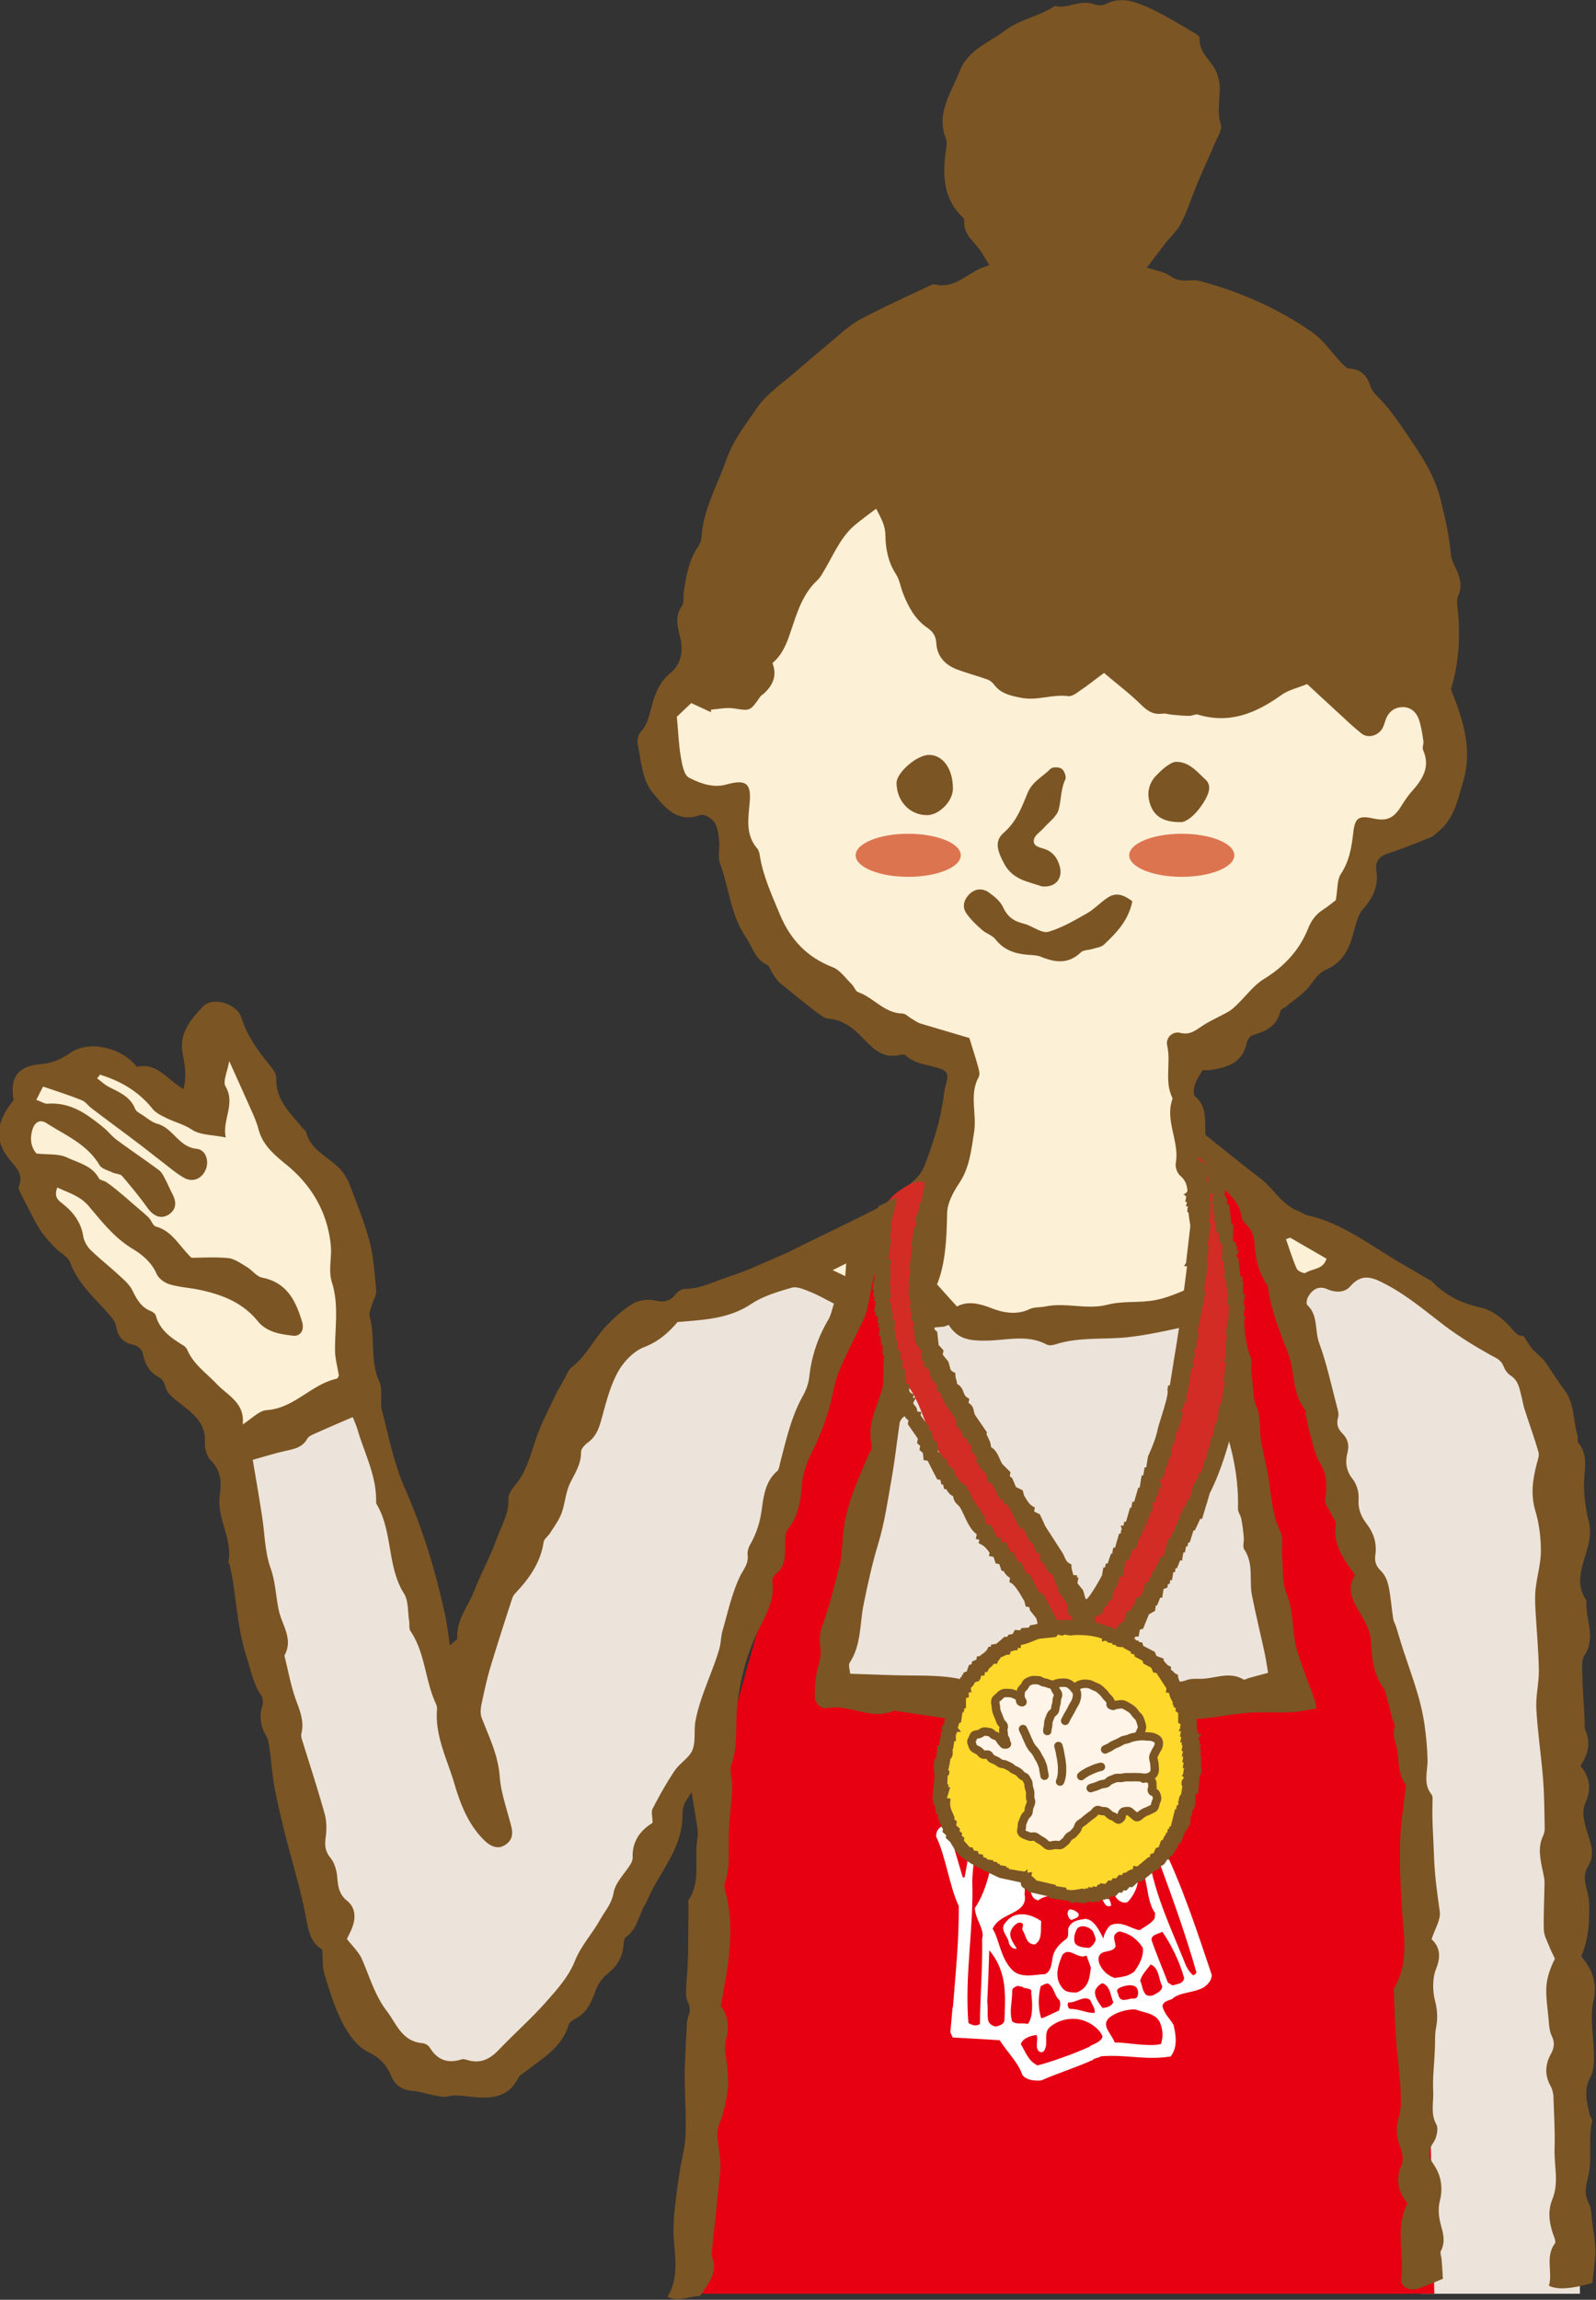 <svg id="b" data-name="レイヤー 2" xmlns="http://www.w3.org/2000/svg" width="87.46" height="126" viewBox="0 0 87.46 126"><rect x="0" y="0" width="87.46" height="126" fill="#333333" stroke="none"/><defs><clipPath id="d"><path d="M53.2 63.61c.81-.17 1.63-.34 2.46-.38 1.23-.06 2.45.18 3.66.44.55.12 1.1.25 1.64.39.72.18 1.23.45 1.81.88.59.43 1.35.6 2.07.48.06 0 .11-.02.16-.06a.29.29 0 00.09-.15c.1-.33-.05-.67-.15-.99-.55-1.79 1.58-.26 1.99.4.46.74.54 1.66 1.03 2.36s1.13 1.39 1.55 2.19c.61 1.16.71 2.52.71 3.83-.01 2.96-.55 5.9-1.33 8.76-.34 1.22-.72 2.43-1.31 3.54-1.85 3.53-5.79 5.85-9.77 5.77-.57-.01-1.17-.07-1.67-.34-.49-.26-.87-.68-1.22-1.1-1.52-1.8-2.85-3.74-4.18-5.68-1.14-1.67-2.29-3.34-3.2-5.15-.46-.9-.85-1.85-.99-2.85-.12-.83-.05-1.66 0-2.5.09-1.24.19-2.48.28-3.71.04-.56.08-1.11.17-1.66.03-.2.02-.42.07-.61.07-.26.22-.52.36-.75.08-.13.16-.26.27-.36.17-.16.39-.25.61-.35.68-.3 1.31-.68 1.89-1.15.42-.34.8-.65 1.32-.82.55-.18 1.12-.3 1.69-.42z" clip-rule="evenodd" fill="none"/></clipPath><style>.e{fill:#fff}.h{fill:#fcf0d6}.i{fill:#fff4e7}.m{fill:#7c5524}.n{stroke:#7c5524;fill:none;stroke-linecap:round;stroke-linejoin:round;stroke-width:.46px}.s{fill:#ece4db}</style></defs><g id="c" data-name="レイヤー 1"><path class="s" d="M70.54 70.3l3.91-1.77 3.61 1.69 6.59 4.52 1.46 6.52.47 44.41H77.9l.31-21.33-.38-8.58-3.91-14.11-3.38-11.35z"/><path fill="#e60012" d="M48.31 67.16l-3.84 11.58-4.75 17.02-1.61 29.91H78.6l-.7-29.3-8.05-31.05-3.52-2.15-14.65 1.84-3.37 2.15z"/><path class="m" d="M24.69 90.12c.21-.2.37-.28.37-.36-.07-1.01.6-1.75.93-2.61.38-.98.9-1.9 1.25-2.9.25-.71.67-1.33.62-2.14-.01-.22.17-.5.33-.69.61-.71.85-1.57 1.13-2.44.26-.82.67-1.6 1.04-2.38.18-.38.39-.74.6-1.11.11-.2.19-.44.36-.57.81-.62 1.23-1.57 1.91-2.28.44-.46.93-.91 1.48-1.23.33-.19.83-.24 1.21-.15.49.11.8.03 1.1-.35.11-.14.32-.29.48-.29.9 0 1.67-.43 2.49-.69.95-.3 1.85-.74 2.77-1.13.47-.2.92-.44 1.37-.66 1.27-.62 2.55-1.23 3.81-1.87.45-.23.86-.54 1.25-.86.56-.46 1.22-.85 1.49-1.58.45-1.2.86-2.41 1.02-3.7.03-.22.06-.44.12-.66.18-.6.14-.79-.41-.96-.61-.19-1.28-.21-1.78-.69-.06-.05-.19-.06-.28-.03-.89.22-1.4-.22-1.99-.84-.5-.53-1.12-1.08-1.97-1.14-.2-.02-.41-.18-.59-.31-.69-.53-1.37-1.08-2.04-1.63-.17-.14-.29-.34-.42-.53-.11-.16-.16-.41-.31-.48-.65-.3-.78-.96-1.14-1.48-.86-1.25-.93-2.72-1.43-4.06-.14-.37-.01-.84-.05-1.25-.04-.34-.07-.73-.25-1.01-.15-.22-.57-.48-.76-.41-1.29.47-1.96-.41-2.61-1.19-.63-.76-.65-1.79-.85-2.72-.04-.2.04-.49.17-.64.42-.45.49-1.03.65-1.58.18-.62.42-1.19.96-1.63.63-.51.74-1.26.54-2.02-.14-.58-.28-1.12.11-1.67.13-.19.06-.5.1-.76.13-.85.26-1.71.76-2.45.1-.16.2-.35.21-.53.09-1.54.86-2.85 1.36-4.26.38-1.09 1.07-1.96 1.69-2.86.55-.8 1.43-1.37 2.18-2.03.63-.55 1.27-1.09 1.91-1.62.49-.41.97-.87 1.52-1.17 1.25-.67 2.55-1.25 3.83-1.86.09-.04.2-.1.28-.08 1.22.31 1.9-.8 3.01-1.04-.19-.32-.33-.56-.49-.8-.36-.52-.96-.91-.89-1.66 0-.05-.04-.13-.08-.17-1.1-1.05-1.11-2.36-.92-3.72.03-.19.07-.41 0-.58-.56-1.4.28-2.5.74-3.69.45-1.19 1.6-1.57 2.5-2.25.83-.63 1.88-.77 2.72-1.34.72.17 1.41-.38 2.14-.1.19.07.48.09.65 0 .79-.43 1.55-.16 2.24.14.93.4 1.79.96 2.67 1.46.11.06.25.19.24.28-.05.81.68 1.22.93 1.87.09.24.16.5.17.75.02.7-.16 1.38.06 2.09.09.27-.17.67-.31.99-.31.74-.65 1.46-.96 2.2-.31.74-.54 1.5-.9 2.21-.21.42-.59.75-.88 1.12-.31.4-.62.82-1 1.32.47.16.94.22 1.27.46.39.28.77.27 1.19.23.19-.01.39.03.57.08 2.15.59 4.18 1.49 6.01 2.76.62.43 1.07 1.11 1.6 1.67.13.13.29.32.44.33.65.04.98.38 1.17.97.08.26.31.49.51.69.65.67 1.16 1.46 1.67 2.21.66.97 1.33 2.01 1.64 3.22.26 1.03.5 2.05.59 3.12.02.24.15.49.26.72.22.48.39.96.15 1.49-.06.14-.09.32-.07.47.2 1.61.12 3.2-.34 4.68.67 1.7 1.21 3.3.65 5.13-.29.97-.48 1.94-1.29 2.63-.15.13-.29.28-.46.35-.77.31-1.54.63-2.33.88-.49.16-.73.45-.66.92.13.84-.14 1.48-.7 2.1-.3.33-.42.85-.54 1.31-.24.88-.58 1.65-1.49 2.03-.4.17-.61.49-.87.84-.34.48-.89.81-1.35 1.2-.1.08-.28.14-.3.23-.18.82-.78 1.12-1.51 1.33-.15.04-.31.26-.34.43-.23 1.11-1.09 1.35-2.02 1.49-.12.02-.25 0-.4 0-.15.28-.33.52-.42.79-.06.2-.11.55 0 .64.72.59.51 1.41.59 2.16 0 .06.04.12-.01-.04 1.09.87 2.03 1.64 2.99 2.37.74.56 1.18 1.45 2.09 1.8.18.07.34.2.53.24 1.78.4 3.21 1.48 4.73 2.4.58.35 1.17.68 1.75 1.03.11.07.24.11.33.2.75.78 1.65 1.2 2.71 1.43.52.12 1.04.5 1.43.9.32.32.53.72.86.63.22.33.34.55.49.73.21.24.48.42.67.67.39.52.71 1.08 1.1 1.59.56.74.45 1.66.71 2.48.04.12-.03.3.03.38.62.74.3 1.59.32 2.41.02.64.1 1.28.26 1.9.13.5.07.92-.05 1.41-.24.96-.77 1.95-.07 2.94-.09.99.55 2-.11 3-.17.26-.13.68-.12 1.03.02.87.09 1.74.13 2.61 0 .16-.02.34.04.48.31.69.14 1.32-.27 1.94.52.65.62 1.26.25 2.07-.21.47-.01 1.2.18 1.76.2.59.33 1.12-.01 1.66-.43.67.03 1.32.05 1.98.02 1.01 0 1.98-.43 2.96.58.7.9 1.41.67 2.45-.21.97.03 2.03.03 3.05 0 .38-.02.81-.2 1.13-.39.7-.18 1.36-.04 2.04.02.12.16.25.14.36-.24.99.02 2.02-.21 3-.12.52-.26.97.02 1.49.16.3.14.69.19 1.04.06.41.12.81.16 1.22.02.22.03.45.01.67-.04.47-.1.94-.16 1.45q-1.73.5-2.38.15c.22-.74-.22-1.58.33-2.32.07-.1-.05-.36-.11-.53-.21-.63-.29-1.25-.03-1.89.37-.9.09-1.84.12-2.76.03-.93-.03-1.87-.06-2.8 0-.22-.06-.46-.16-.64-.33-.6-.3-1.18.02-1.76.18-.33.23-.62.04-1-.15-.3-.14-.68-.18-1.03-.05-.54-.14-1.09-.11-1.63.03-.53.21-1.04.47-1.56-.11-.23-.23-.45-.32-.69-.12-.3-.29-.61-.29-.91-.02-.86.03-1.73.04-2.59 0-.19-.05-.38-.09-.57-.14-.67-.3-1.33.02-1.99.05-.11.08-.25.08-.38-.02-.9-.02-1.8-.09-2.7-.1-1.29-.3-2.57-.37-3.86-.04-.7.15-1.41.14-2.12-.02-1.12-.13-2.24-.19-3.36-.02-.38-.03-.78.02-1.16.08-.67.28-1.33.28-2 0-.73-.09-1.49-.3-2.19-.27-.89-.15-1.72.07-2.58.06-.21.15-.46.1-.65-.23-.8-.52-1.58-.77-2.37-.08-.24-.11-.5-.18-.75-.1-.4-.17-.81-.57-1.07-.18-.11-.32-.32-.4-.52-.13-.34-.39-.44-.69-.6-.86-.48-1.71-1-2.5-1.59-1.04-.79-2.04-1.65-3.21-2.27-.67-.35-1.31-.71-1.99.08-.29.35-.8.37-1.27.16s-.82.02-1.05.43c-.07.12-.11.38-.04.44.61.57.4 1.4.65 2.08.42 1.14.67 2.34.98 3.51.05.18.11.4.06.56-.11.36-.02.63.23.88.3.3.39.64.28 1.06-.13.52-.08.99.29 1.45.22.28.35.73.32 1.09-.04.54.14.96.43 1.34.4.52.58 1.08.49 1.72-.05.34.02.6.29.86.22.21.37.54.43.84.13.59.16 1.2.26 1.81.02.15.12.29.16.44.14.45.27.91.42 1.36.26.79.55 1.58.78 2.38.15.52.27 1.05.35 1.58.09.63.15 1.28.17 1.92.02.65-.27 1.33.22 1.94.08.1.05.31.05.48-.03.93.05 1.87.08 2.8.03 1.07.17 2.09.32 3.14.06.44-.27.94-.45 1.51.41.37.55.88.25 1.61-.21.51-.2 1.21-.06 1.76.14.53.15 1 .05 1.51-.07.37-.04.77-.06 1.16-.03.77-.13 1.54-.09 2.3.03.59-.16 1.2.17 1.8.13.24.02.72-.15.98-.3.44-.32.75 0 1.21.41.59.53 1.28.34 2.02-.1.39-.06.84.04 1.23.14.51.29.98.02 1.5-.06.11.03.3.04.46.03.35.05.7.07 1.06-.46.19-.87.37-1.29.52-.53.19-1.05-.05-.99-.55.16-1.36-.35-2.78.34-4.11-.53-.63-.66-1.3-.33-2.08.11-.26.07-.65-.04-.92-.22-.56-.3-1.07-.11-1.69.16-.5.12-1.08.09-1.63-.04-.87-.17-1.73-.23-2.6-.06-.83-.09-1.66-.12-2.49 0-.13-.04-.29.01-.38.84-1.42.51-2.94.42-4.44-.1-1.7-.19-3.4.03-5.09l.18-1.42c0-.06.04-.15.01-.19-.49-.62-.34-1.39-.51-2.09-.08-.35-.24-.64-.11-1.02.05-.15-.08-.35-.13-.53-.09-.36-.18-.73-.28-1.09-.05-.18-.07-.4-.18-.54-.6-.8-.65-1.73-.71-2.67-.02-.27-.12-.55-.23-.8-.13-.29-.31-.57-.47-.85-.35-.61-.61-1.24-.16-1.89-.63-.86-1.22-1.67-1.06-2.77.03-.18-.16-.39-.25-.59-.12-.26-.37-.53-.33-.77.1-.71.12-1.36-.29-2.02-.25-.39-.34-.88-.47-1.34-.12-.42-.22-.85-.31-1.28-.02-.09.03-.22-.02-.28-.75-.9-.55-2.09-.94-3.1-.46-1.19-.95-2.38-1.11-3.66 0-.03-.02-.06-.04-.09-.47-.68-.64-1.45-.69-2.25-.02-.41-.14-.75-.44-1.04-.13-.13-.27-.32-.29-.49-.1-.92-.97-1.3-1.39-2.15-.34.75.06 1.32.05 1.91 0 .09.06.18.1.27.39.95.84 1.89.72 2.96.94 1.46.42 3.23 1.04 4.76.11.27-.03.64.04.95.13.59.03 1.18.29 1.78.24.56.14 1.26.24 1.89.1.63.29 1.25.39 1.88.16 1.04.21 2.09.67 3.07.18.39.05.92.09 1.39.06.67 0 1.39.24 1.98.42 1.01.28 2.09.58 3.1.28.95.66 1.87.99 2.8.03.09.03.18.06.4-.47.07-.93.18-1.4.2-.76.04-1.53-.03-2.29.03-.82.06-1.64.22-2.46.31-.28.03-.61.04-.84-.08-.54-.29-1.09-.27-1.59-.03-.88.41-1.76.29-2.66.2-.31-.03-.64-.02-.95.02-.55.07-1.04.03-1.59-.13-.67-.19-1.45 0-2.19.03-.41.01-.83.01-1.24.03-.51.02-1.02.06-1.53.07-.32 0-.65.01-.97-.03-1.08-.15-2.16-.32-3.25-.48-.06 0-.14-.05-.19-.02-1.22.55-2.39-.37-3.61-.15-.38.07-.72-.25-.72-.64 0-.57.04-1.16.2-1.7.09-.32.15-.58.11-.92-.05-.37-.06-.8.07-1.14.4-1.09.67-2.21.96-3.33.16-.61.15-1.18.21-1.77.14-1.55.78-2.94 1.38-4.34.08-.18.24-.38.2-.53-.28-1.1.23-2.03.54-3.02.12-.38.08-.81.09-1.22.01-1.06.36-2.07.34-3.14 0-.41.36-.83.64-1.42-.12-.66.31-1.4.64-2.16.35-.83.37-.82.29-1.52-.69.58-1.35 1.14-2.19 1.84-.16.87-.37 2-.6 3.12-.05.25-.15.49-.26.72-.44.93-.94 1.84-1.32 2.8-.26.65-.33 1.38-.54 2.05-.2.64-.42 1.28-.72 1.89-.35.72-.69 1.4-.75 2.25-.06.8-.18 1.66-.75 2.36-.15.19-.16.52-.17.79 0 .62.07 1.24-.51 1.69-.11.09-.22.29-.19.41.17 1.04-.4 1.91-.8 2.74-.62 1.3-.96 2.63-1.12 4.04-.12 1.08.07 2.19-.32 3.26-.13.36.07.83.05 1.24-.05.99-.2 1.98-.2 2.96 0 .78.07 1.54-.22 2.29-.06.16.04.38.08.57.49 2.04.11 4.03-.29 6.15.38.5.5 1.13.28 1.89-.13.46.05 1.01.08 1.52.02.41.08.83.02 1.23-.09.6-.21 1.22-.44 1.77-.25.59-.06 1.13-.01 1.69.02.28.07.57.05.85-.15 1.57-.33 3.14-.49 4.71.41.89-.15 1.53-.64 2.25-.52-.07-1.09.37-1.77.03.76-1.26.29-2.55.33-3.82.01-.35.03-.69.07-1.04.08-.67.16-1.34.27-2.01.1-.67.3-1.32.32-1.99.04-1.06-.04-2.12-.05-3.18 0-.41.03-.82.04-1.23.02-.42.03-.84.06-1.25.02-.29 0-.59.1-.85.12-.3.11-.53-.04-.82-.09-.19-.09-.44-.08-.66.02-.57.09-1.15.1-1.72.02-.96.02-1.92.03-2.88 0-.1-.04-.22 0-.29.71-1.04.29-2.24.49-3.36.03-.19.02-.39 0-.58-.09-.6-.2-1.2-.32-1.97-.17.28-.32.46-.4.66-.07.18-.1.38-.1.57.02 1.5-.83 2.65-1.52 3.86-.21.36-.35.76-.56 1.12-.33.58-.41 1.31-1.02 1.73-.12.08-.12.35-.14.53-.07.61-.35 1.07-.85 1.46-.31.24-.56.62-.69.99-.23.63-.48 1.19-1.12 1.51-.14.07-.3.19-.34.32-.37 1.26-1.46 1.84-2.39 2.58-.13.1-.3.18-.36.31-.6 1.22-1.7 1.15-2.76 1.03-.39-.04-.73-.1-1.13 0-.29.07-.63-.05-.94-.11-.31-.06-.62-.17-.94-.19-.58-.04-.99-.3-1.21-.83-.25-.62-.63-1-1.28-1.32-.58-.28-1.05-.95-1.37-1.56-.44-.85-.72-1.78-1-2.7-.12-.39-.08-.82-.12-1.34-.64-.36-.76-1.03-.9-1.8-.28-1.51-.75-2.99-1.13-4.49-.21-.85-.42-1.7-.58-2.56-.13-.69-.17-1.4-.27-2.1-.04-.26-.06-.54-.19-.75-.32-.54-.39-1.08-.21-1.67.05-.17.03-.42-.07-.56-.44-.63-.55-1.35-.78-2.05-.44-1.33-.55-2.7-.74-4.06-.05-.34-.13-.68-.2-1.02-.01-.06-.08-.13-.07-.18.25-1.28-.68-2.4-.47-3.7.1-.63.06-1.31-.49-1.85-.22-.22-.35-.66-.33-.99.07-1.12-.74-1.65-1.45-2.21-.31-.25-.61-.45-.72-.86-.05-.18-.15-.4-.29-.47-.55-.27-.82-.71-.93-1.28-.06-.32-.27-.47-.6-.55-.48-.11-.78-.42-.86-.94-.03-.2-.15-.41-.29-.57-.8-.96-1.8-1.75-2.25-2.99-.12-.32-.56-.52-.82-.8-.31-.33-.63-.66-.86-1.04-.35-.57-.64-1.19-.95-1.79-.09-.17-.23-.4-.18-.53.26-.64-.1-.99-.47-1.43-.89-1.04-.8-2.1.19-3.3-.23-1.21.23-1.86 1.43-1.96.62-.05 1.12-.24 1.65-.61 1.05-.74 2.84-.31 3.67.75 1.12-.27 1.67.72 2.55 1.22.19-.67.09-1.3-.03-1.89-.25-1.16.44-1.93 1.11-2.64.53-.56 1.86-.15 2.1.61.32 1.02.91 1.84 1.57 2.63.16.19.35.45.34.67-.05 1.25.82 1.98 1.5 2.82.04.05.12.08.13.14.24.97 1.13 1.33 1.77 1.94.27.26.49.6.62.95.4 1.05.83 2.1 1.11 3.18.22.86.26 1.77.35 2.66.02.2-.14.42-.2.64-.07.25-.22.52-.16.74.32 1.18 0 2.44.54 3.61.2.43 0 1.04.13 1.53.37 1.44.66 2.92 1.25 4.27 1 2.26 1.7 4.58 2.22 6.98.1.47.15.95.25 1.61z"/><path class="h" d="M65.57 70.43c-.73.27-1.45.64-2.21.79-.87.18-1.81.04-2.66.26-1.15.3-2.29-.14-3.42.1-.28.06-.6.02-.85.14-.74.36-1.51.19-2.16-.07-.69-.27-1.29-.36-1.83-.07-.37-.41-.69-.76-1.09-1.21.45-1.11.53-2.47.55-3.87 0-.56.33-1.18.66-1.67.58-.87.66-1.81.82-2.8.16-1.01-.28-2.05.25-3.02.08-.14.02-.38-.03-.56-.13-.49-.3-.98-.48-1.58-.83-.25-1.75-.51-2.67-.79-.18-.05-.33-.18-.5-.27-.17-.1-.33-.28-.5-.28-.99-.02-1.57-.87-2.42-1.17-.15-.05-.22-.3-.35-.43-.34-.33-.64-.78-1.05-.94-1.41-.54-2.32-1.52-2.89-2.88-.44-1.07-.93-2.11-1.11-3.27-.02-.12-.06-.27-.14-.36-.64-.74-.49-1.62-.41-2.48.1-1.07-.18-1.32-1.27-1.02-.74.21-1.44-.06-2.05-.37-.29-.15-.39-.77-.46-1.19-.11-.65-.13-1.32-.21-2.15.17-.16.47-.45.79-.75.39.18.73.34 1.08.5v-.14c.41-.03.84-.13 1.24-.07.91.14.9.17 1.46-.64.05-.08.15-.12.22-.19.49-.46.71-.99.45-1.65.55-.48.78-1.06 1-1.73.33-.97.63-2.03 1.44-2.79.21-.19.34-.47.49-.72.48-.83.86-1.73 1.62-2.35.34-.28.7-.55 1.13-.87.24.47.5.86.51 1.47.01.72.15 1.47.58 2.12.2.31.25.71.39 1.06.29.73.66 1.42 1.32 1.87.33.23.47.45.5.85.04.72.48 1.19 1.14 1.44.54.2 1.1.35 1.64.54.14.05.28.15.37.27.38.51.88.62 1.49.74.89.18 1.72-.21 2.59-.09.21.03.47-.18.67-.32.42-.28.81-.6 1.29-.95.72.61 1.41 1.13 2.02 1.73.35.35.68.57 1.18.5.18-.03.37.05.55.06.31.03.62.06.93.06.15 0 .33-.11.46-.07 1.75.53 3.2-.08 4.59-1.08.38-.27.88-.38 1.4-.59.52.48 1.1 1.02 1.68 1.55.42.39.84.79 1.29 1.15.35.29.92.14 1.16-.28.09-.17.13-.37.2-.54.17-.39.47-.61.9-.62.45 0 .74.27.88.64.14.39.2.81.26 1.22.03.16-.08.35-.02.48.43.97-.05 1.65-.65 2.32-.23.26-.42.57-.61.87-.39.58-.76.73-1.48.57-.78-.17-.99-.03-1.08.76-.09.8-.21 1.57-.68 2.28-.22.33-.17.85-.28 1.44-.14.1-.41.34-.7.52-.4.26-.64.59-.82 1.04-.48 1.19-1.31 2.08-2.42 2.76-.56.34-.97.92-1.45 1.38-.15.15-.31.3-.5.41-.47.27-.98.48-1.43.78-.38.25-.67.51-1.2.38-.42-.11-.82.27-.72.69.22.94-.16 1.93.27 2.84.01.03.03.07.02.09-.43 1.19.4 2.33.18 3.52-.04.21.08.55.25.69.37.32.4.68.4 1.12.01.93.14 1.84.44 2.73.07.21.14.43.14.64 0 .53-.05 1.07-.08 1.5z"/><path class="s" d="M37.15 72.43c1.42-.12 2.79-.17 4.02-.99.65-.43 1.45-.67 2.22-.89.29-.08.68.1.99.22.43.17.84.41 1.32.65-.09.26-.15.62-.33.92-.56.96-.9 1.98-1.02 3.08-.04.37-.18.76-.37 1.09-.62 1.12-.89 2.35-1.21 3.56-.05.19-.07.43-.19.54-.67.58-.74 1.44-.85 2.18-.1.69-.3 1.27-.63 1.85-.09.16-.15.38-.13.56.06.49-.24.79-.43 1.19-.44.93-.66 1.97-.95 2.97-.09.33-.08.68-.18 1.01-.39 1.31-1.03 2.54-1.29 3.88-.11.53.02 1.13-.17 1.62-.17.43-.69.72-.97 1.13-.45.67-.84 1.37-1.21 2.08-.1.18-.01.46-.01.79-.65.4-1.13 1-1.09 1.91 0 .12-.06.26-.12.36-.32.52-.82.99-.92 1.54-.11.63-.48 1.02-.76 1.52-.43.77-1.04 1.41-1.38 2.27-.33.83-.99 1.56-1.6 2.25-.81.91-1.73 1.72-2.57 2.6-.46.48-.97.75-1.65.56-.12-.03-.27-.09-.38-.05-.75.24-1.32.04-1.74-.65a.581.581 0 00-.41-.24c-1.12-.1-1.41-1.06-1.96-1.78-.65-.86-.93-1.88-1.35-2.83-.18-.4-.53-.72-.82-1.1.1-.21.23-.44.31-.68.19-.53.14-1.06-.31-1.42-.43-.35-.49-.78-.53-1.29-.03-.36-.15-.78-.37-1.05-.28-.35-.32-.65-.27-1.06.06-.43.07-.9-.04-1.32-.37-1.33-.8-2.65-1.21-3.97-.05-.15-.11-.33-.07-.48.18-.75-.16-1.38-.38-2.05-.23-.7-.36-1.43-.54-2.14 0-.03-.02-.07 0-.09.47-.87-.12-1.61-.31-2.4-.18-.78-.18-1.57-.46-2.36-.32-.89-.32-1.9-.47-2.85-.15-.98-.32-1.97-.51-3.09.54-.15 1.15-.34 1.76-.48.48-.11.96-.18 1.23-.68.07-.12.24-.2.38-.26.67-.3 1.34-.59 2.11-.92.07.18.18.42.26.68.38 1.3 1.04 2.52 1.02 3.92 0 .06 0 .14.04.19.88 1.5.55 3.38 1.49 4.88.25.4.2.99.28 1.49.03.19-.02.43.08.57.81 1.21.79 2.7 1.39 3.98.04.09.06.19.06.28-.13 1.48.57 2.78.96 4.13.32 1.08.75 2.2 1.61 3.05.36.36.75.51 1.11.3.4-.22.5-.57.4-.99-.23-.94-.58-1.87-.65-2.82-.09-1.17-.59-2.15-.99-3.2-.08-.22-.05-.51 0-.75.14-.66.28-1.32.47-1.96.39-1.29.8-2.57 1.22-3.85.05-.14.18-.27.28-.38.71-.77 1.27-1.61 1.43-2.67.03-.19.26-.33.37-.52.22-.35.47-.68.61-1.06.2-.54.22-1.14.47-1.65.27-.55.61-1.05.6-1.71 0-.17.21-.4.38-.52.45-.33.61-.79.75-1.31.24-.87.46-1.77.89-2.55.31-.56.86-1.14 1.43-1.36.78-.3 1.32-.77 1.85-1.39z"/><path class="m" d="M78.03 36.74c-.58.12-1.24.24-1.9.39-.24.06-.5.14-.7.29-.63.47-1.28.39-1.76-.26-.97-1.31-2.19-1.61-3.64-.83-.87.47-1.84.47-2.77.65-.41.08-.81.08-1.18.34-.2.14-.46.19-.7.26-.47.15-.81.07-1.15-.39-.41-.55-1.01-.97-1.52-1.46-.14-.13-.28-.28-.37-.45-.39-.71-.83-1.39-1.12-2.14-.54-1.41-.99-2.85-1.49-4.28-.1-.27-.24-.53-.39-.78-.17-.28-.38-.55-.78-.38-.36.15-.59.41-.57.82.02.39.03.78.12 1.15.36 1.41.72 2.82 1.13 4.21.15.52.43 1 .67 1.55-.62.34-1.15.5-1.85.42-1.05-.12-2.12-.03-3.41-.03-.28-.32-.62-.89-1.11-1.27-.89-.68-1.38-1.56-1.8-2.55-.37-.88-.84-1.72-1.26-2.57-.11-.23-.17-.51-.34-.68-.29-.28-.42-.55-.28-.94.04-.12.07-.29.02-.38-.36-.63-.65-1.27-.65-2.03 0-.25-.31-.4-.61-.27-.18.08-.37.15-.51.27-.98.83-1.95 1.66-2.92 2.5-.1.08-.22.18-.25.29-.14.65-.68 1-1.07 1.45-.4.46-.89.86-.9 1.56 0 .15-.2.31-.33.44-.6.59-1.2 1.18-1.13 2.13 0 .06.01.15-.02.19-.6.61-.62 1.38-.52 2.11-.88.4-1.66.37-2.53-.06.63-1.9 1.32-3.84.83-5.99.15-.12.34-.25.49-.41.19-.21.44-.42.51-.68.29-1.05.52-2.12.79-3.18.06-.24.14-.5.28-.7.72-.99 1.41-1.99 2.2-2.92.64-.76 1.4-1.41 2.11-2.11.05-.05.1-.09.15-.12 1.07-.53 2.14-1.04 3.2-1.58.88-.45 1.72-1 2.74-1.07.74-.79 1.75-.7 2.69-.87.86-.16 1.7-.35 2.58-.06.29.1.64 0 .97.02.22.01.49-.01.65.1.69.48 1.38.36 2.11.11.25-.09.55-.03.81-.09.94-.23 1.82.26 2.74.22.12 0 .26.03.37.07 1.21.52 2.42 1.04 3.64 1.57.12.05.3.06.35.15.47.79 1.35.94 2.06 1.35.44.25.88.53 1.1 1.05.09.22.32.39.52.56.62.52 1.25 1.02 1.86 1.55.16.14.33.36.35.56.1.91.76 1.47 1.27 2.13.2.27.32.61.45.92.15.35.29.71.43 1.07.19.48.42.94.54 1.43.17.65.25 1.33.37 1.99.02.09.05.2.03.29-.31 1.1.15 2.09.42 3.1.04.15.1.31.1.47-.02.57-.06 1.13-.1 1.77z"/><path class="s" d="M46.59 91.72c-.02-.25-.11-.49-.03-.62.64-.97.55-2.11.76-3.17.23-1.13.47-2.25.81-3.36.35-1.16.52-2.37.73-3.56.18-1.01.29-2.03.44-3.05.02-.12.11-.23.2-.32.33-.33.37-.73.32-1.17-.07-.6.07-1.12.43-1.64.22-.32.31-.77.37-1.18.13-.89.1-.89 1.04-.96.09 0 .18-.05.33-.1.49.79 1.16.88 2.12.86 1.05-.02 2.2-.35 3.24.21.12.07.33.05.47 0 1.29-.42 2.62-.26 3.93-.39 1.4-.15 2.77-.51 4.26-.8.14.67.3 1.41.46 2.15 0 .03 0 .07.02.09.65.74.72 1.66.85 2.59.05.35.16.66 0 1.01-.06.14-.09.33-.04.47.37 1.27.58 2.56.54 3.89 0 .18.15.36.18.54.07.34.11.68.14 1.03.02.22-.08.51.03.66.53.79.25 1.69.42 2.52.21 1.06.47 2.12.7 3.18.07.34.12.68.18 1.05-.4.11-.73.2-1.07.29-.09.03-.22.11-.27.08-.77-.47-1.56-.05-2.33-.04-.26 0-.54-.02-.77.06-.98.37-1.98.16-2.96.1-1.06-.06-2.08-.24-3.16.12-.6.2-1.4.22-1.96-.02-1.01-.42-1.89-.14-2.83.07-.18.04-.39.06-.55 0-1.06-.47-2.19-.5-3.32-.51-1.22 0-2.44-.06-3.69-.1z"/><path class="h" d="M5.45 58.87c1.15.35 2.14.92 2.9 1.87.19.24.51.39.8.53.45.22.93.33 1.38.63.46.3 1.13.27 1.84.42-.2-.99.55-1.83-.01-2.8-.16-.27.1-.79.2-1.39.46 1.02.85 1.89 1.24 2.76.14.32.28.65.37.99.23.86.84 1.37 1.51 1.92 1.4 1.13 2.28 2.64 2.45 4.46.06.66-.15 1.34.06 2 .39 1.23.16 2.48.17 3.72 0 .44.13.89.21 1.39-.02.02-.06.16-.13.17-1.39.31-2.32 1.62-3.83 1.72-.42.03-.81.47-1.31.78.13-1.19-.84-1.59-1.43-2.22-.57-.6-1.27-1.07-1.61-1.87a.574.574 0 00-.19-.22c-.66-.41-1.31-.83-1.53-1.65-.03-.1-.17-.21-.28-.25-.53-.21-.76-.64-1-1.12-.16-.33-.46-.59-.74-.84-.51-.48-1.07-.91-1.57-1.4-.19-.19-.35-.49-.39-.75-.13-.79-.58-1.35-1.18-1.81-.26-.2-.41-.4-.24-.85.63.3 1.25.46 1.73 1.03.72.85 1.4 1.73 2.41 2.34.5.3 1.03.73 1.3 1.36.11.25.43.49.7.57.52.16 1.08.19 1.62.3 1.24.26 2.39.69 3.23 1.73.48.59 1.22.71 1.93.79.39.05.63-.3.5-.74-.34-1.14-.82-2.17-2.19-2.44-.31-.06-.55-.41-.85-.59-.32-.19-.66-.44-1.01-.48-.7-.07-1.42-.02-2.02-.02-.69-.67-1.06-1.47-1.95-1.71-.17-.05-.25-.36-.41-.51-.3-.28-.62-.54-.93-.81-.19-.16-.37-.33-.56-.48-.26-.22-.53-.44-.81-.63-.12-.09-.35-.1-.41-.21-.37-.7-1.13-.85-1.74-1.14-.46-.22-1.05-.15-1.68-.22-.31-.35-.38-.83-.21-1.35.13-.39.42-.53.75-.32 1.04.67 2.23 1.15 2.91 2.3.12.21.47.29.72.41.17.08.42.07.52.19.49.57.97 1.16 1.41 1.77.34.46.74.6 1.15.34.38-.25.45-.63.21-1.1-.15-.28-.27-.58-.42-.86-.09-.17-.18-.36-.33-.47-.77-.57-1.56-1.1-2.33-1.67-.25-.19-.45-.45-.69-.65-.29-.24-.59-.47-.9-.68-.66-.44-1.36-.7-2.18-.64-.17.01-.36-.12-.62-.21.14-.28.26-.52.37-.73.76.26 1.45.48 2.12.75.2.08.34.28.51.42.92.7 1.85 1.38 2.77 2.08.38.29.75.59 1.13.88.38.29.75.61 1.16.85.48.29.98.1 1.21-.4.22-.48.03-1.12-.49-1.17-.98-.1-1.29-1.14-2.15-1.37-.29-.08-.54-.3-.8-.47-.15-.1-.36-.2-.42-.36-.27-.67-.88-.9-1.45-1.2-.23-.12-.42-.31-.63-.46l.15-.18z"/><path class="m" d="M59.17 14.46c-.61 0-1.23-.03-1.84 0-1 .05-1.64-.43-2.09-1.27-.23-.42-.45-.86-.78-1.21-.35-.38-.52-.79-.61-1.28-.15-.82-.37-1.63-.48-2.45-.06-.4.06-.82.11-1.23.04-.38.2-.79.11-1.13-.14-.52.05-.83.44-1.03.44-.22.72-.5.83-.99.05-.23.24-.5.45-.6 1.13-.52 2.17-1.27 3.44-1.44 1.04-.14 2.08-.45 3.11.03.14.07.31.09.47.09 1.15.01 1.9.76 2.49 1.56.3.4.18 1.1.27 1.66.15.87-.15 1.65-.33 2.48-.2.92-.36 1.82-.84 2.64-.14.24-.32.45-.5.66-.16.2-.41.37-.49.59-.42 1.15-1.5 1.76-2.23 2.64-.27.33-1.01.27-1.54.39 0-.04 0-.08-.01-.13z"/><path class="h" d="M70.7 67.81c.66.38 1.32.76 1.99 1.15-.17.61-.78.53-1.15.78-.08.05-.43-.1-.48-.23-.23-.52-.4-1.08-.59-1.62.08-.03.15-.05.23-.08zm-25.07 1.78l.74-.37c-.02.27-.03.44-.05.7-.24-.12-.41-.2-.69-.33z"/><path class="m" d="M62.05 49.39c-.22 1.06-.88 1.73-1.56 2.37-.15.14-.41.16-.62.23-.21.07-.5.05-.64.19-.67.64-1.38.57-2.16.25-.23-.1-.51-.1-.76-.12-.7-.06-1.31-.26-1.77-.86-.17-.21-.49-.3-.71-.49-.31-.27-.62-.56-.86-.9-.26-.36-.16-.75.14-1.06.32-.32.72-.35 1.07-.11.31.22.64.49.79.82.21.46.52.72.97.85.09.03.19.05.28.08.42.15.89.51 1.24.41.75-.22 1.45-.64 2.14-1.03.41-.24.74-.62 1.15-.87.44-.27.86-.11 1.3.23zm-4.97-.83c-.73-.26-1.57-.35-2.04-1.22-.39-.72-.57-1.26-.02-1.73.7-.61.98-1.41 1.3-2.18.26-.62.83-.88 1.25-1.31.11-.11.47-.1.61 0s.27.44.2.58c-.26.54-.22 1.13-.37 1.67-.11.38-.54.68-.83 1.01-.18.2-.47.38-.52.61-.08.37.29.43.57.52.48.16.73.52.85.98.17.67-.27 1.16-1 1.07zm7.71-3.52c-.98.03-1.51-.28-1.75-.94-.22-.62-.11-1.21.39-1.68.16-.16.32-.32.51-.45.16-.11.34-.23.52-.23.72 0 1.14.55 1.6.97.4.36.12.89-.1 1.25-.32.51-.74.96-1.17 1.08zm-12.57-1.83c0 .68-.75 1.45-1.42 1.45-.94 0-1.66-.76-1.67-1.76 0-.57 1.11-1.54 1.78-1.54.76 0 1.31.76 1.31 1.85z"/><path d="M52.65 46.86c0 .65-1.29 1.18-2.88 1.18s-2.88-.53-2.88-1.18 1.29-1.18 2.88-1.18 2.88.53 2.88 1.18zm14.99 0c0 .65-1.29 1.18-2.88 1.18s-2.88-.53-2.88-1.18 1.29-1.18 2.88-1.18 2.88.53 2.88 1.18z" fill="#dd7450"/><path d="M51.15 65.03c.02.09-.04.25-.05.34-.01.12-.03.24-.04.36l-.09.75c-.06.5-.11.99-.15 1.49-.08 1-.12 2-.07 2.99.09 1.99.55 4 1.6 5.68.66 1.05 1.54 1.95 2.18 3.01.43.72.75 1.51 1.14 2.25.64 1.19 1.48 2.25 2.18 3.39.72 1.17 1.29 2.43 1.86 3.68-.56 0-1.11.01-1.67.02-.1 0-.2 0-.29-.04-.12-.05-.2-.16-.28-.27l-2.73-3.9c-1.49-2.13-2.99-4.28-3.96-6.7-.24-.6-.45-1.22-.78-1.78-.25-.41-.56-.78-.81-1.19-.99-1.63-.83-3.69-.75-5.6.02-.62.04-1.24.03-1.86 0-.4-.1-.8-.04-1.2s.31-.76.6-1.02c.16-.14.34-.25.52-.37.16-.1.32-.2.51-.26.27-.09.57-.08.83.02.09.03.21.09.25.21z" fill-rule="evenodd" fill="#d32c25"/><path d="M63.33 80.43c.09-.27.17-.54.26-.79.19-.53.37-1.06.5-1.61.13-.6.18-1.21.36-1.8.17-.57.45-1.1.65-1.67.35-1.03.47-2.25.4-3.34-.06-.98.16-1.83.3-2.8.1-.71.21-1.51.15-2.22s-.28-1.45-.41-2.17c-.03-.18-.05-.4.09-.53.03-.02.06-.04.09-.04.04 0 .08.03.11.06.42.36.7.86.89 1.38.31.85.38 1.75.48 2.64.09.73.33 1.38.54 2.08.19.64.15 1.41.19 2.08.08 1.56.08 3.13-.21 4.67-.32 1.75-1.23 3.3-1.87 4.95-.62 1.63-1.21 3.28-2.11 4.78-.47.79-1.03 1.51-1.57 2.24-.39.52-.28 1.42-1.22 1.27-.3-.05-.57-.2-.82-.37-.15-.1-.31-.21-.43-.35a.429.429 0 01-.12-.23c-.01-.11.04-.21.1-.3.13-.2.22-.31.29-.53s.12-.42.21-.62c.18-.41.42-.79.62-1.2 0-.44.58-1.22.77-1.63.26-.58.52-1.16.75-1.75.17-.44.42-.78.63-1.19.16-.31.27-.65.38-.99z" fill="#d32c25"/><g fill="none" clip-path="url(#d)"><path d="M56.94 89.32c.5 0 1 0 1.49.01.39 0 .79 0 1.17.08.53.11 1.02.35 1.54.48.18.04.51.16.69.08.1-.05.3-.44.37-.43h.09c.02-.1.04-.21.05-.33.07-.03.14-.06.21-.08.1-.26.21-.51.31-.77.11-.06.21-.12.32-.18l.05-.34h.09c.06-.13.11-.28.17-.43h.09c.02-.14.05-.29.07-.44l.21-.08.04-.23h.09c.01-.06.02-.14.04-.21h.09c.02-.14.05-.29.07-.44h.09c.01-.06.02-.14.04-.21h.09c.06-.13.11-.28.17-.43h.09c.02-.14.05-.29.07-.44h.09c.02-.1.04-.21.05-.33h.09c.01-.06.02-.14.04-.21h.09c.07-.21.14-.43.2-.66h.09c.1-.2.2-.42.3-.64h.09c.13-.43.27-.88.4-1.33 1.02-1.99 1.86-5.51 1.7-7.7l.18-1.14h-.09c.04-.24.07-.47.11-.7h-.09c.03-.21.06-.4.09-.59h-.09c.03-.21.06-.4.09-.59h-.09c0-.25 0-.48.01-.72h-.09c.01-.09.02-.17.04-.24h-.09l-.12-1.09c-.06-.05-.11-.1-.17-.14.04-.07.09-.14.13-.21h-.09c.01-.09.02-.17.04-.24h-.09c.01-.09.02-.17.04-.24-.06-.05-.11-.1-.17-.14l.03-.82h-.09l-.12-1.09c-.06-.05-.11-.1-.17-.14l.04-.23-.15-.26.04-.23h-.09c.01-.09.02-.17.04-.24h-.09c.01-.09.02-.17.04-.24l-.15-.26.04-.23-.55-.79.04-.23-.15-.26c-.09-.05-.18-.11-.26-.16-.1-.21-.19-.42-.29-.63l-.19-.03c-.21-.25-.09-.46-.48-.66l.05-.34c-.23-.12-.27-.23-.42-.42l.02-.11c-.18-.11-.35-.21-.53-.32l-.06-.24c-.12-.06-.24-.12-.36-.17l-.06-.24-.19-.03.02-.11-.19-.03.02-.11-.28-.04.02-.11-.38-.06.02-.11-.28-.04.02-.11-.47-.07-.06-.24-1.13-.18.02-.11a71.2 71.2 0 01-1.4-.34s-.03.09-.21.08c-.24-.01-.82-.25-.83-.25l-.02.11-.75-.12-.02.11c-.23 0-.45 0-.68.01l-.02.11-.28-.04-.02.11c-.33.03-.65.05-.98.08l-.02.11c-.13.02-.26.04-.39.05l-.02.11-.28-.04-.02.11-.19-.03-.02.11-.28-.04c-.08.1-.16.21-.24.31-.13.02-.26.04-.39.05-.04.07-.09.14-.13.21l-.38-.06c-.04.07-.09.14-.13.21l-.19-.03-.35.41-.19-.03-.35.41c-.3.19-.39.07-.56.5-.45.07-.44.35-.69.71h-.09c-.01.06-.02.14-.04.21l-.43.28c-.45.79-.89 1.58-1.34 2.37-.12.53-.23 1.06-.35 1.59h-.09c-.05.14.02-.03.08.11l-.15.33h.09c0 .05-.01.09-.02.13h-.09c-.02.33-.05.68-.07 1.03h-.09c-.23.59-.1 1.68-.04 2.09l-.05.34h.09c-.04.28-.08.55-.13.82h.09c-.02.13-.04.24-.05.36h.09c-.01.09-.02.17-.04.24h.09c-.03.21-.06.4-.09.59h.09c-.01.09-.02.17-.04.24.06.05.11.1.17.14l-.04.23h.09c-.01.09-.02.17-.04.24h.09c-.02.17-.05.32-.07.47h.09c0 .17.01.33.02.49h.09v.6c.06.05.11.1.17.14l-.04.23h.09c-.02.13-.04.24-.05.36h.09c-.01.09-.02.17-.04.24.06.05.11.1.17.14.03.24.05.48.08.72.06.05.11.1.17.14l-.04.23c.11.13.22.27.32.4l-.04.23c.08.09.16.18.25.27l-.04.23.19.03-.02.11c.06.05.11.1.17.14l-.04.23.55.79-.04.23c.06.05.11.1.17.14l-.04.23c.06.05.11.1.17.14.01.12.03.24.04.36l.19.03c.17.34.34.68.52 1.02l.19.03.06.24h.09c.02.1.04.18.06.26l.19.03-.02.11c.12.16.14.19.34.29.03.41.22.38.38.65.25.42.49 1.22.93 1.44l-.04.23.19.03-.04.23c.3.14.41.32.59.56l-.02.11.19.03c.04.12.09.25.13.37l.19.03c.04.12.09.25.13.37l.19.03-.02.11c.12.16.14.19.34.29l-.04.23c.3.15.61.76.8 1.06l.06.24.19.03.06.24c.11.13.22.27.32.4.11.21.03.3.21.5-.04.07-.09.14-.13.21-.29.03.49.03.2.06m8.66-25.62l.19.03c.12.29.23.58.35.87v.59c.09.05.18.11.26.16l-.04.23h.09c.01.18-.03.01-.11.11l-.02.11h.09c-.02.13-.04.24-.05.36h.09c-.01.09-.02.17-.04.24h.09c-.02.13-.04.24-.05.36h.09v.6c.06.05.11.1.17.14 0 .16.01.31.02.47.06.05.11.1.17.14l-.03.82h.09c0 .17.01.33.02.49h.09c-.02.17-.05.32-.07.47h.09c0 .17.01.33.02.49h.09c-.02.13-.04.24-.05.36h.09c-.03.21-.06.4-.09.59h.09c0 .25 0 .48-.01.72h.09c0 .05-.01.09-.02.13h-.09c-.04.25-.08.52-.13.79h.09c-.02.17-.05.32-.07.47h.09c0 .18-.02-.01-.11.11 0 .23 0 .47-.01.7h.09c-.04.09-.09.16-.13.23h.09c-.05.36-.11.7-.16 1.04h.09c-.08.51-.16 1.01-.23 1.5h-.09c-.05.33-.11.67-.16 1.01h-.09c-.04.25-.08.52-.13.79h-.09c-.04.21-.07.44-.11.67h-.09c-.03.18-.06.37-.09.56-.06.15-.08-.06-.11.1.02.07.15.04.06.24h-.09c-.06.13-.11.28-.17.43h-.09c-.02.1-.04.21-.05.33h-.09c-.01.06-.02.14-.04.21h-.09c-.08.29-.16.59-.24.89h-.09c-.06.13-.11.28-.17.43h-.09c-.02.1-.04.21-.05.33h-.09c-.02.1-.04.21-.05.33h-.09c-.02.1-.04.21-.05.33h-.09c-.02.1-.04.21-.05.33h-.09c-.06.13-.11.28-.17.43h-.09c-.08.29-.16.59-.24.89-.07.03-.14.06-.21.08l-.05.34h-.09c-.06.13-.11.28-.17.43h-.09c-.02.1-.04.21-.05.33h-.09c-.01.06-.02.14-.04.21-.07.03-.14.06-.21.08-.07.22-.13.45-.2.67-.11.06-.21.12-.32.18l-.05.34h-.09c-.05.09-.1.2-.15.31-.07.03-.14.06-.21.08-.06.19-.12.37-.18.56-.07.03-.14.06-.21.08-.12.18-.25.35-.37.53-.37-.1-.74-.2-1.11-.29-.01-.37-.14-.68-.35-.87l.02-.11c.06.05.19.25.36.17l.02-.11s.37.04.21-.08c0-.16-.1.03-.08-.13l.19.03.15-.33h.09c.01-.06.02-.14.04-.21.07-.03.14-.06.21-.08l.09-.57h.09c.13-.22.16-.41.22-.77l.19.03.13-.8c.07-.03.14-.06.21-.08.06-.19.12-.37.18-.56.07-.03.14-.06.21-.08.07-.22.13-.45.2-.67h.09c.02-.1.04-.21.05-.33h.09c.02-.1.04-.21.05-.33h.09c.02-.1.04-.21.05-.33h.09c.02-.1.04-.21.05-.33h.09c.11-.24-.04-.3-.02-.46.07-.03.14-.06.21-.08l.05-.34h.09s.01-.06.02-.1c-.06-.13-.13.02-.08-.13h.09c.01-.06.02-.14.04-.21h.09c.05-.12-.14-.21-.02-.46h.09c.01-.06.02-.14.04-.21h.09c.03-.18.06-.37.09-.56h.09c.02-.14.05-.29.07-.44h.09c.1-.24-.06-.32-.02-.46h.09c.02-.1.04-.21.05-.33h.09c.04-.21.07-.44.11-.67h.09c.07-.25.15-.51.22-.77h-.09c.02-.17.05-.32.07-.47h.09c.02-.1.04-.21.05-.33h.09s.01-.06.02-.1h-.09c0-.33.15-.34.15-.34l.14-.91h-.09c0-.05.01-.09.02-.13h.09c.02-.14.05-.29.07-.44h.09c-.02-.07-.04-.15-.06-.23l.15-.33s-.12-.13-.04-.36c0 0 .12.02.13-.21h-.09c0-.15.2-.28.18-.57h-.09c.13-.62.26-1.22.38-1.83h-.09c0-.16.18-.18.17-.46h-.09c.08-.51.16-1.01.23-1.5h-.09c.05-.32.1-.62.14-.93h-.09c.07-.43.13-.85.2-1.27 0 0-.19-.26-.23-.39l.19.03.03-.82h-.09c.01-.09.02-.17.04-.24h-.09c.05-.12.1-.23.15-.34h-.09c0-.17-.01-.33-.02-.49h-.09c-.1-.54.11-.64-.23-.99l.02-.11zm-1.09.77l-.04.23c.11.13.22.27.32.4l-.04.23c.06.05.11.1.17.14l-.04.23h.09c-.01.09-.02.17-.04.24h.09c-.02.13-.04.24-.05.36.06.05.11.1.17.14l-.04.23h.09l-.27 2.32h.09c-.04.09-.09.16-.13.23h.09c-.14 1.13-.29 2.24-.43 3.35-.1.65-.2 1.3-.31 1.94h.09c0 .05-.01.09-.02.13h-.09c-.07.44-.14.9-.22 1.36h-.09s-.01.06-.02.1c.11.3-.43 1.72-.55 2.26-.11.51-.34 1.04-.52 1.44l-.11.69h-.09c-.02.14-.05.29-.07.44h-.09c-.04.21-.07.44-.11.67h-.09c-.07.25-.15.51-.22.77h-.09c-.02.1-.04.21-.05.33h-.09c-.07.25-.15.51-.22.77h-.09c-.01.06-.02.14-.04.21h-.09c.02.07.04.15.06.23h-.09c-.01.06-.02.14-.04.21h-.09c-.07.25-.15.51-.22.77h-.09c-.02.1-.04.21-.05.33h-.09c-.06.17-.12.36-.18.54h-.09c-.01.06-.02.14-.04.21h-.09c-.02.1-.04.21-.05.33-.17.33-.66 1.19-.89 1.38l-.02.11c-.34-.18-.24-.3-.38-.65-.11-.13-.22-.27-.32-.4l.02-.11.02-.11h-.09c0-.05.01-.09.02-.13l-.19-.03c-.02-.32-.09-.28-.1-.6-.32-.16-.31-.38-.48-.66l-.93-1.44c-.1-.21-.19-.42-.29-.63-.12-.06-.24-.12-.36-.17l.04-.23c-.28-.15-.41-.42-.57-.68l-.06-.24c-.12-.06-.24-.12-.36-.17-.07-.17-.14-.33-.21-.5-.06-.05-.11-.1-.17-.14l.04-.23-.42-.42c-.2-.33-.25-.73-.63-.92-.02-.31-.09-.4-.19-.62h-.09c.01-.09.02-.17.04-.24-.21-.31-.42-.61-.63-.92-.14-.34-.03-.47-.38-.65l.04-.23c-.41-.23-.18-.57-.65-.8-.02-.32-.09-.28-.1-.6-.35-.17-.24-.3-.38-.65-.11-.13-.22-.27-.32-.4l.04-.23c-.08-.09-.16-.18-.25-.27-.03-.24-.05-.48-.08-.72-.06-.05-.11-.1-.17-.14l.05-.34h-.09c0-.17-.01-.33-.02-.49h-.09c.02-.17.05-.32.07-.47h-.09c.01-.09.02-.17.04-.24h-.09c0-.48.02-.95.03-1.42h-.09c.06-.4.12-.78.18-1.16h-.09c0-.09.07-1.06.07-1.06h.09c.04-.21.07-.44.11-.67h.09s.01-.06.02-.1h-.09c0-.05.01-.09.02-.13h.09c.06-.37.12-.75.18-1.13h.09c.1-.25-.06-.31-.02-.46h.09c.02-.14.05-.29.07-.44h.09c.03-.18.06-.37.09-.56h.09c.13-.39.26-.8.39-1.21.36-.06.46-.32.75-.47l.05-.34c.3 0 .31-.03.51-.15l.02-.11c.19 0 .39-.02.58-.03.04-.07.09-.14.13-.21.19 0 .39-.02.58-.03l.02-.11.19.03.02-.11c.35.02.7.03 1.05.05l.02-.11h1.54c.09.05.18.11.26.16.14 0-.02-.11.11-.1.12.06.24.12.36.17h.09s.01-.06.02-.1c.59.13 1.18.26 1.77.4l-.02.11.66.1-.02.11c.13.06.21-.08.21-.08h.09c0 .05-.01.09-.02.13l.38.06-.02.11.28.04-.02.11c.37.1.74.2 1.11.29l-.02.11.19.03-.02.11c.25.08.49.16.74.23.04.12.09.25.13.37.15.06.3.13.45.19.01.12.03.24.04.36.06.05.11.1.17.14zm-11.77-3.14l.19.03c.24-.67.75-.72.99-1.37l.19.03.04-.23c.07-.03.14-.06.21-.08l.02-.11.19.03c.16-.17.31-.34.47-.51l.28.04c.04-.07.09-.14.13-.21l.19.03c.04-.07.09-.14.13-.21l.57.09.02-.11.19.03c.04-.07.09-.14.13-.21.41.03.83.05 1.24.08l-.02.11h.09s.01-.06.02-.1c.62-.06 1.89.36 2.06.44l.85.13-.02.11c.25.08.49.16.74.23l-.02.11.28.04-.02.11c.18.07.37.14.55.2l-.02.11.19.03-.02.11.28.04-.02.11.19.03-.02.11.19.03.06.24c.12.06.24.12.36.17.04.12.09.25.13.37l.55.79c.13.33.12.63.35.87l-.04.23c-.09-.08-.12-.22-.15-.26l-.19-.03.02-.11-.47-.07.02-.11h-.09s-.01.06-.02.1h-.09c-.02-.1-.04-.18-.06-.26l-.19-.03.02-.11-.19-.03.02-.11c-.25-.08-.49-.16-.74-.23l.02-.11c-.25-.08-.49-.16-.74-.23l.02-.11-.66-.1.02-.11-.66-.1.02-.11c-.19 0-.39.02-.58.03l.02-.11-.28-.04.02-.11c-.1.02-.2.05-.3.07l.02-.11-1.41-.22-.02.11c-.32.05-.45-.24-.64-.22l-.02.11c-.48-.04-.95-.07-1.43-.11l-.02.11-.28-.04-.02.11-.28-.04-.02.11-.57-.09-.02.11-.19-.03-.02.11-.28-.04-.02.11c-.2.05-.4.09-.6.14-.04.07-.09.14-.13.21l-.28-.04c-.04.07-.09.14-.13.21-.1.02-.2.05-.3.07l.04-.23zm-4.15 4.85c.04-.07.09-.14.13-.21h-.09c0-.05.01-.09.02-.13h.09c.03-.18.06-.37.09-.56h.09c.02-.1.04-.21.05-.33h.09c-.01-.1-.03-.22-.04-.34l.21-.08.13-.8h.09s.01-.06.02-.1h-.09c0-.05.01-.09.02-.13.07-.03.14-.06.21-.08l.04-.23h.09c.06-.13.11-.28.17-.43h.09c.06-.17.12-.36.18-.54.18-.13.36-.26.54-.38l.04-.23.43-.28.05-.34h.09c.13-.15.16-.16.26-.41l.28.04.15-.33c.3-.03.56-.12.73-.35h.09c-.08.14-.18.15-.22.21l-.04.23c-.07.03-.14.06-.21.08-.06.19-.12.37-.18.56-.07.03-.14.06-.21.08l-.05.34h-.09c-.01.06-.02.14-.04.21h-.09c-.02.14-.05.29-.07.44h-.09c-.02.1-.04.21-.05.33h-.09c-.02.14-.05.29-.07.44h-.09c.01.1.03.22.04.34h-.09c-.01.06-.02.14-.04.21h-.09c-.04.25-.08.52-.13.79h-.09c-.01.06-.02.14-.04.21h-.09c-.02.14-.05.29-.07.44h-.09c.01.1.03.22.04.34h-.09c-.04.25-.08.52-.13.79h-.09c-.04.21-.07.44-.11.67h-.09s-.01.06-.02.1h.09c-.03.21-.06.4-.09.59h-.09c-.04.25-.08.52-.13.79h.09c-.07.43-.13.85-.2 1.27h.09c-.04.28-.08.55-.13.82h.09c-.03.21-.06.4-.09.59h.09c-.01.09-.02.17-.04.24h.09c-.02.17-.05.32-.07.47h.09c-.01.09-.02.17-.04.24h.09c-.02.17-.05.32-.07.47.06.05.11.1.17.14l-.05.34h.09c-.02.13-.04.24-.05.36h.09c-.01.09-.02.17-.04.24h.09c-.01.09-.02.17-.04.24.11.13.22.27.32.4l-.04.23h.09c-.01.09-.02.17-.04.24h.09c.01.13.03.25.04.37.45.23.18.36.38.65.07-.03.14-.06.21-.08-.04.07-.09.14-.13.21.08.09.16.18.25.27l-.04.23.17.14c.1.21.19.42.29.63.21.31.42.61.63.92l-.04.23c.11.13.22.27.32.4l.06.24.19.03.06.24c.08.09.16.18.25.27l-.04.23c.11.13.22.27.32.4l-.04.23c.06.05.11.1.17.14l-.02.11.42.42c.01.12.03.24.04.36.09.05.18.11.26.16.12.25.24.51.36.76l.19.03.06.24.19.03c.22.43.45.85.67 1.28.09.05.18.11.26.16.2.3.18.61.55.79.03.6.24.33.38.65l-.04.23c.06.05.11.1.17.14.17.31.2.52.57.68.02.31.09.4.19.62h.09c-.01.09-.02.17-.04.24l.55.79c0 .16.01.31.02.47.06.05.11.1.17.14.06.21.13.41.19.62l-.17-.14-.04.23c-.15-.06-.3-.13-.45-.19l-.02.11-.38-.06c-.3-.55-.6-1.11-.9-1.66l-.19-.03c-.17-.34-.34-.68-.52-1.02l-.19-.03c-.1-.21-.19-.42-.29-.63l-.19-.03c-.07-.17-.14-.33-.21-.5l-.19-.03c-.07-.17-.14-.33-.21-.5l-.28-.04-.06-.24-.19-.03c-.1-.21-.19-.42-.29-.63-.12-.06-.24-.12-.36-.17-.01-.12-.03-.24-.04-.36-.23-.35-.47-.7-.7-1.05-.04-.12-.09-.25-.13-.37l-.19-.03.04-.23c-.34-.15-.48-.4-.66-.69l-.06-.24c-.09-.05-.18-.11-.26-.16-.04-.12-.09-.25-.13-.37l-.19-.03-.06-.24c-.09-.05-.18-.11-.26-.16l.04-.23h-.09c.01-.09.02-.17.04-.24-.08-.09-.16-.18-.25-.27-.01-.12-.03-.24-.04-.36l-.19-.03.04-.23-.48-.66.02-.11-.19-.03c-.03-.41-.09-.23-.21-.5h-.09c.04-.09.09-.16.13-.23h-.09c.01-.09.02-.17.04-.24-.18-.1-.08 0-.17-.14h-.09c.02-.13.04-.24.05-.36l-.19-.03c.03-.41-.06-.47-.06-.83l-.19-.03.04-.23h-.09c.04-.09.09-.16.13-.23-.06-.05-.11-.1-.17-.14l.05-.34c-.06-.05-.11-.1-.17-.14 0-.16-.01-.31-.02-.47h-.09c0-.17-.01-.33-.02-.49h-.09c.02-.13.04-.24.05-.36h-.09c0-.05.01-.09.02-.13h.09s.01-.06.02-.1l-.17-.14.04-.23h-.09c.01-.09.02-.17.04-.24h-.09c.02-.13.04-.24.05-.36-.06-.05-.11-.1-.17-.14l.15-.33h-.09c.02-.17.05-.32.07-.47h-.09c.03-.21.06-.4.09-.59h-.09c.07-.24.13-.15.07-.47h-.09c.05-.12.1-.23.15-.34l-.17-.14.16-1.03h-.09c.04-.24.07-.47.11-.7h-.09c.09-.35.17-.69.26-1.03h-.09z" stroke-width=".25" stroke-miterlimit="10" stroke="#7c5524" fill="#7c5524" fill-rule="evenodd"/></g><path class="e" d="M64.22 109.53c.42-.41 1.22-.32 1.78-.67.21-.17.37-.32.41-.64-.79-2.34-1.65-5.03-2.83-7.35-.89-.55-1.78-1.09-2.65-1.64l-1.54-1.02c-1.33-1.18-2.73.24-4.28.44-.87.51-1.79.68-2.76 1.05-.4.29-1.07.28-1.05.92.53 1.08.74 2.79 1.24 3.8.02 1.84-.17 3.63-.32 5.55h-.02l-.12 1.38.13.28c.79.05 1.57.08 2.57.15.36.57 1.04 1.26 1.23 1.87.19.33.74.37 1.06.33.7-.32 1.88-.7 2.77-1.1v.02c.09-.15.34-.13.49-.24 1.44-.11 2.42.23 3.82.01.43-.54.26-1.29.16-1.73-.19-.33-.52-.61-.61-1.04.06-.27.35-.29.53-.38zm-11.36-6.67h-.1l-.58-1.96c.14-.29.65-.49 1.04-.29-.09.71-.18 1.33-.36 2.24zm10.71-.72c.7 1.89 1.44 3.97 1.99 5.91 0 .1-.11.13-.16.18-.29-.21-.46-.63-.53-.84-.91-2.22-1.65-3.8-1.97-5.93.24.04.57.37.68.67zm-2.12-1.7c.17.05.43.11.51.31v.08l-.7-.25c-.06-.09.13-.13.19-.14zm-1.62-.85c.37.02.66.2.86.49-1.12.26-2.38-.1-3.44-.06.91-.18 1.62-.37 2.58-.44zm-1.53-.94c.35.09.69.15.87.53-1.6.38-3.04.51-4.64.98-.14-.06-.34 0-.41-.08 1.33-.73 2.66-1.06 4.18-1.43zm-1.2 1.41c-.16.15-.39.15-.57.14.17-.06.32-.1.57-.14zm-.85.68c-.56.66-.8 1.19-1.51 1.7.04-.39.05-.61.14-.88.08-.35.12-.87.7-1.02.31 0 .45.08.66.2zm-3.18 10.12c-.22-2.66.3-5.21.21-7.82.04-.83.13-1.78.52-2.39.21-.13.61-.25.81.06-.23 1.12-.44 2.75-1.19 3.83.03.64.56 1.18.4 1.68.03 1.66-.11 3.19-.12 4.67-.23.16-.46.04-.63-.05zm1.53.17c-.23 0-.42-.19-.45-.34-.06-.35 0-.62-.05-1 .06-1.22.07-1.65.11-2.84 1.02 1.21.88 2.58.83 3.89-.08.17-.27.25-.44.28zm-.2-5.36c.4-.93 2-.77 1.74-1.92.07-.2-.11-.52.26-.59.08.35.04.85.49.96.46-.39 1.35-.2 1.55-.82-.03-.18.06-.42-.11-.55v-.08c.31-.04.49.39.82.31.83-.65 1.65-.89 2.61-1.14 1.39.37.85 2.04 1.55 2.99-.05.14.01.2-.07.33-.26.31-.6.44-.78.59-.43-.04-1-.56-1.62-.26-.21.19-.38.58-.37.73-.23-.46-.51-1.04-.98-1.09-.33.05-.69.08-.89.4-.15.2.03.54-.17.7-.41.3-.73.64-.77 1.19-.06.29-.1.62-.4.74-.51.01-1.35.27-1.83-.27-.62-.66-.68-1.68-1.04-2.22zm7.79 2.32c-.29.26-.6.31-1.1.38-.38-.12-.69-.41-.85-.79-.05-.15-.08-.37.05-.5.15-.23.73-.11.84-.44.02-.24-.29-.65.21-.82.58.11 1 .44 1.28.89.08.38-.16.91-.44 1.27zm-.05 1.51c-.29-.06-.77.35-.88-.3-.1-.12-.02-.25.13-.31.31-.13.94-.28.98.26-.01.13 0 .33-.23.35zm.92-1.87c.48.21.42.81.63 1.19-.01.26-.28.38-.51.5-.12.04-.35.05-.43-.09-.16-.21-.15-.47-.27-.71.08-.3.32-.57.58-.89zm-4.83-.54c.39-.45.82.29 1.31.05l.24.66c-.08.63-.13 1.11-.79 1.37-.26-.01-.54 0-.73-.2-.47-.54-.36-1.11-.04-1.87zm-.2 3.07c-.36.14-.69.35-.97.42-.16-.47-.19-1.14-.03-1.76.12-.05.26-.17.42-.14.35.23.31.67.62.91.06.19.02.41-.04.56zm1.03-4.53c.25-.2.65-.05.83.18.08.19.21.44.12.56-.06.12-.21.35-.36.35-.23-.02-.58-.03-.74-.25-.09-.25-.04-.56.15-.85zm-.51 4.08c.42.04.87-.43 1.2-.12.09.24.27.42.24.69-.46.03-.76-.21-1.38-.22-.09-.07-.14-.26-.06-.35zm-3.08 1.05c-.18-.59 0-.97 0-1.74.05-.14.19-.16.28-.22l.3.06v.02c.12.08.55.04.46.29.08.64.1 1.38-.19 1.72-.29-.08-.62.05-.85-.14zm4.27 1.36c-.84.39-2.25.89-2.89 1.04-.51-.26-.63-.7-.91-1.17.1-.3.5-.45.81-.49h.06c.1.29-.12.7.14.9.17.1.28-.02.32-.15.15-.33-.06-.8.2-1.13.49-.47 1.3-.65 1.96-.4.36.13.83.44.99.86-.08.32-.58.43-.69.53zm.67-2.11c-.21-.3-.46-.6-.39-.98.08-.12.2-.32.4-.37.42.14.43.68.59 1.04-.11.23-.37.3-.6.31zm3.21.94c.11.4.12.63 0 1.04-.73.17-2.01-.12-2.53-.08-.22-.54-.71-.89-.36-1.31.38-.37 1.13-.54 1.48-.5v-.02c.37.2 1.22.17 1.4.86zm-.52-4.67c0-.29.37-.32.6-.44.52.77.94 1.64 1.19 2.53-.05.35-.42.32-.63.41l-.26-.16c-.31-.81-.7-1.73-.9-2.34z"/><path class="e" d="M60.88 104.42c.05-.22-.26-.53-.24-.87.04-.09.14-.23.23-.2.12.26.19.56.43.76.14.11.34.17.49.1.27-.27.59-.8.57-1.31-.28-.24-.74-.22-1.1-.39-.41.15-.78.2-.96.62.05.49-.02.86.3 1.25.09.07.17.07.27.04zm-2.14.77c.12-.08.44-.12.36-.35a.704.704 0 00-.46-.23c-.12.04-.13.15-.14.26.04.12.08.3.24.32zm-2.02 1.34c.42-.27.29-.78.34-1.27-.61-.44-1.44-.58-1.91.02-.45.44.1.76.14 1.19.08.19.23.33.43.29-.15-.24-.37-.54-.36-.82.02-.15.05-.19.13-.33.1-.14.31-.31.43-.27.26.04.07.25.11.4.2.28.19.8.68.79z"/><path d="M65.46 96.55c0 .46 0 .92-.06 1.37-.33 2.75-2.48 5.69-5.35 6.06-.34.04-.68 0-1.02 0-.42 0-.85-.08-1.23-.27-.58-.29-1.04-.81-1.65-1-.39-.12-.81-.1-1.21-.14s-.65-.13-.96-.4c-.52-.46-.98-1-1.36-1.59-.49-.76-1.02-1.75-.92-2.67.11-1.09.25-2.18.5-3.24.2-.84.46-1.66.83-2.44.17-.35.34-.74.61-1.02s.58-.52.88-.75a7.563 7.563 0 014.45-1.45c.8 0 1.49.34 2.24.53.63.16 1.25.54 1.76.93 1.72 1.33 2.38 3.34 2.48 5.44 0 .21.02.42.02.64z" fill="#ffd82c" fill-rule="evenodd"/><path d="M55.68 89.43c-.04.07-.07.14-.11.21-.08.01-.16.03-.23.04-.03.05-.06.09-.1.14l-.15-.02c-.15.13-.29.26-.44.38-.08.01-.16.03-.23.04l-.02.15-.15-.02c-.12.26-.35.36-.54.52h-.07s-.02.09-.02.14c-.08.04-.16.08-.24.11l-.02.15c-.05.02-.11.03-.16.05-.04.12-.09.24-.13.36-.05.02-.11.03-.16.05l-.02.15h-.07s-.02.09-.02.14h-.07c-.01.06-.02.14-.03.21h-.07c-.01.06-.02.14-.03.21h-.07c-.01.06-.02.14-.03.21h-.07c-.02.11-.04.23-.06.36h-.07c-.02.11-.04.23-.06.36h-.07c-.02.11-.04.23-.06.36h-.07c-.03.16-.05.33-.08.5h-.07c-.02.11-.04.23-.06.36-.04.1-.07-.04-.09.06h.07c-.02.11-.03.21-.05.31h-.07s0 .04-.01.06c.01.08.03.16.04.23h-.07c-.03.16-.05.33-.08.5h-.07l.05.15h-.07c-.03.19-.06.38-.09.58h-.07c-.06.13 0 .71.02.82-.04.4-.07.8-.11 1.19h.07c-.01.09-.02.16-.03.23h.07c0 .11.02.22.03.32h.07c-.01.09-.02.16-.03.23.05.03.09.06.14.1l-.02.15h.07c0 .06-.02.11-.02.16h.07c0 .06-.02.11-.02.16h.07c0 .06-.02.11-.02.16l.12.17-.02.15c.07.06.13.12.2.18l-.02.15c.07.06.13.12.2.18.12.2.24.39.36.59.58.58 1.46.94 2.28 1.34l1.24.27c.01.08.03.16.04.23.07.11.22.12.35.21v.07c.38.09.77.17 1.16.26v.07c.36.06.73.12 1.1.17.1.04-.04.08.06.09v-.07c.21.03.41.06.6.09v-.07c.06 0 .11.02.16.02v-.07c.11.02.21.03.31.05v-.07c.11.02.21.03.31.05v-.07c.11 0 .22-.02.32-.03v-.07c.09.01.16.02.23.03.03-.05.06-.09.1-.14.1 0 .2-.02.31-.03.06-.07.12-.13.18-.2l.15.02s.06-.09.1-.14l.15.02c.06-.07.12-.13.18-.2l.15.02c.12-.11.24-.21.35-.32l.15.02c.23-.19.46-.38.7-.57.08-.04.16-.08.24-.11l.02-.15c.32-.04.26-.17.44-.38h.07s.02-.09.02-.14c.05-.02.11-.03.16-.05l.02-.15h.07s.02-.09.02-.14h.07s.02-.09.02-.14h.07c.01-.06.02-.14.03-.21.05-.02.11-.03.16-.05.09-.24.18-.48.26-.71h.07s.02-.09.02-.14h.07c.16-.26.02-.47.1-.65h.07c.02-.11.04-.23.06-.36h.07c.08-.14.05-.81.05-.81.05-.02.11-.03.16-.05l.09-1.04h.07c.1-.27-.07-.22-.1-.31l.09-.06v-.45h-.07c.02-.11.03-.21.05-.31h-.07c.02-.11.03-.21.05-.31h-.07c.01-.09.02-.16.03-.23h-.07c0-.06.02-.11.02-.16h-.07c.03-.06.06-.1.1-.15h-.07c0-.06.02-.11.02-.16h-.07c0-.29-.01-.57-.02-.85h-.07c0-.11-.02-.22-.03-.32h-.07c0-.06.02-.11.02-.16-.05-.03-.09-.06-.14-.1 0-.1-.02-.2-.03-.31-.05-.03-.09-.06-.14-.1l.02-.15s-.09-.06-.14-.1c-.12-.18-.2-.36-.2-.64l-.15-.02c-.02-.21-.07-.18-.09-.39-.24-.11-.17-.19-.41-.29l.02-.15c-.21-.1-.25-.22-.4-.37v-.07c-.11-.04-.23-.09-.35-.13-.04-.08-.08-.16-.11-.24l-.63-.33c-.02-.05-.03-.11-.05-.16l-.22-.03V90s-.09-.02-.14-.02c-.02-.05-.03-.11-.05-.16.01.04-.44-.19-.47-.2-.13-.07-.26-.13-.4-.19-.46-.2-.94-.37-1.43-.46-.56-.1-1.15-.1-1.72-.08-.22 0-.47 0-.68.04-.33.06-.49.19-.86.23-.03.05-.06.09-.1.14-.13 0-.25.01-.38.02-.03.05-.06.09-.1.14l-.22-.03zm5.8.61v.07c.06.01.14.02.21.03v.07c.13.07.27.14.41.22v.07s.09.02.14.02c.02.05.03.11.05.16.14.07.28.14.42.22.02.05.03.11.05.16.14.07.28.14.42.22.04.08.08.16.11.24l.15.02c.2.31.41.62.61.93l-.02.15.15.02c.01.21.06.32.15.48h.07c0 .06-.02.11-.02.16h.07c0 .06-.02.11-.02.16.05.03.09.06.14.1l-.02.15s.09.06.14.1v.53c.05.03.09.06.14.1l-.02.15h.07s0 .06-.01.09h-.07s0 .04-.01.06h.07c-.02.11-.03.21-.05.31h.07c-.02.11-.03.21-.05.31h.07c0 .06-.02.11-.02.16h.07c-.02.11-.03.21-.05.31h.07c-.02.11-.03.21-.05.31h.07c-.02.11-.03.21-.05.31h.07c-.02.11-.03.21-.05.31h.07c-.02.13-.04.26-.06.38h.07c-.03.06-.06.1-.1.15 0 0 .1.08.04.23 0 0-.12.05-.11.21h.07c-.03.21-.06.41-.09.6-.03.1-.14.16-.13.36h.07l-.09.07c.02.05.03.11.05.16h-.07s-.02.09-.02.14h-.07c-.01.06-.02.14-.03.21h-.07c-.08.3-.15.62-.23.94h-.07s-.02.09-.02.14h-.07c-.01.06-.02.14-.03.21H64s-.02.09-.02.14h-.07c-.04.08-.08.18-.12.27h-.07c-.04.11-.09.23-.13.35-.05.02-.11.03-.16.05-.04.09-.08.19-.12.28l-.16.05-.02.15c-.05.02-.11.03-.16.05-.2.17-.41.34-.61.51l-.15-.02-.02.15c-.17.02-.2.03-.32.1v.07c-.09.01-.17.03-.24.04-.03.05-.06.09-.1.14l-.15-.02c-.06.07-.12.13-.18.2l-.15-.02s-.06.09-.1.14l-.15-.02c-.06.07-.12.13-.18.2l-.22-.03v.07c-.06 0-.11-.02-.16-.02-.03.05-.06.09-.1.14l-.15-.02v.07c-.09-.01-.16-.02-.23-.03v.07c-.06 0-.11-.02-.16-.02v.07c-.11-.02-.21-.03-.31-.05-.22.04-.63.16-.98 0v-.07c-.19-.03-.38-.06-.58-.09v-.07c-.35-.08-.72-.17-1.08-.25v-.07c-.1-.1-.1-.12-.26-.19l.02-.15c-.08.01-.16.03-.23.04v-.07l-.07.06h-.07s0-.06.01-.09l-.15-.02v.07c-.08-.04-.15-.07-.22-.11l-.52-.08v-.07s-.09-.02-.14-.02v-.07c-.11-.02-.23-.04-.36-.06v-.07s-.09-.02-.14-.02v-.07c-.06-.01-.14-.02-.21-.03v-.07c-.11-.02-.23-.04-.36-.06v-.07s-.09-.02-.14-.02c-.02-.05-.03-.11-.05-.16l-.22-.03c-.02-.05-.03-.11-.05-.16l-.22-.03c-.02-.05-.03-.11-.05-.16l-.22-.03v-.07c-.1-.12-.2-.24-.31-.35l.02-.15s-.09-.06-.14-.1l.02-.15s-.09-.06-.14-.1l.02-.15c-.07-.06-.13-.12-.2-.18l.03-.22s-.09-.06-.14-.1l.02-.15c-.11-.3-.28-.51-.23-.94l-.22-.03c.06-.19.11-.39.17-.58h-.07c0-.06.02-.11.02-.16h-.07l.03-.69c.03-.1.09.04.09-.06h-.07c0-.06.02-.11.02-.16h-.07c0-.1.1-.15.1-.15.02-.1-.07.02-.06-.09.01-.16.1-.14.1-.14l.06-.37h.07c.08-.15 0-.51 0-.52h.07c.02-.14.05-.28.07-.43h.07c0-.12-.01-.24-.02-.37h.07s.02-.09.02-.14h.07l-.06-.07c.05-.14.1-.29.14-.43h.07c.03-.19.06-.38.09-.58h.07c.01-.06.02-.14.03-.21h.07v-.52c.05-.02.11-.03.16-.05 0-.15-.06-.12.05-.3h.07c-.01-.07-.03-.14-.04-.22h.07c.11-.12.14-.1.21-.33.15-.02.06.02.16-.05h.07c.2-.22-.15-.27.28-.32l.03-.22.15.02c.12-.27.26-.2.38-.47l.15.02c.08-.19.13-.15.21-.35.26-.03.21-.13.48-.15l.02-.15c.21-.02.18-.07.39-.09l.02-.15.15.02.02-.15c.42-.03.75-.26 1.11-.35l.85-.09.18-.2c.12-.03.14.1.14.1.16.04.16-.05.16-.05l.37.06c.45-.07 1.4-.01 1.86.22v.07l.15-.05v.07s.09.02.14.02v.07c.09.02.19.03.28.05V90c.06.01.14.02.21.03v.07s.09.02.14.02z" stroke-miterlimit="10" stroke="#7c5524" fill="#7c5524" fill-rule="evenodd" stroke-width=".25"/><path class="i" d="M59.28 97.75c-.51-.15-1.07-.82-1.36-.82s-.88-.36-1.33.07c-.13.13-.27.34-.46.24-.18-.1-.34-.25-.51-.36-.35-.22-.73-.4-1.13-.53-.23-.08-.46-.14-.68-.25s-.41-.28-.49-.51a.72.72 0 01.02-.54c.07-.13.18-.13.32-.15.11-.01.22-.03.34-.05.13-.02.14 0 .26.07.21.12.44.22.68.28.04 0 .08.02.11-.01.02-.02.02-.04.02-.06.04-.22 0-.44-.08-.65s-.18-.4-.27-.6c-.08-.17-.09-.38-.11-.56-.02-.15 0-.31.08-.43.06-.08.15-.13.24-.17.14-.07.31-.11.46-.06.2.07.31.27.47.4.17-.22.17-.52.33-.75.18-.26.52-.35.81-.31.37.05.6.35 1 .32.19-.02.37-.11.56-.1.22 0 .33.2.55.17.1-.02.2-.06.3-.07.16-.02.31.04.46.1.44.19.87.44 1.17.82.03.04.07.09.11.12.12.08.29.04.43.09.09.03.16.11.23.18.3.33.78.6.7 1.11 0 .04-.01.08 0 .11.01.02.03.04.05.05.13.08.27.07.4.12.12.04.24.11.36.16s.24.12.29.23c.05.12.01.25-.05.36s-.14.21-.19.32c-.08.19-.08.4-.1.6-.03.22-.09.42-.13.64s-.04.44.06.64c.06.13.19.24.2.39.02.17-.04.4-.07.57 0 .04-.02.08-.04.12-.03.03-.07.05-.11.07-.25.11-.49.23-.74.34-.05.03-.11.05-.17.06-.24.02-.42-.26-.66-.22-.2.03-.35.31-.54.26-.08-.02-.14-.09-.2-.15-.16-.17-.39-.28-.62-.31-.07 0-.2.02-.26-.03-.06-.07-.01-.32 0-.4 0-.38-.32-.8-.69-.91z"/><path class="i" d="M60.52 98.55s-.03-.05-.05-.07c-.04-.05-.09-.08-.14-.13s-.08-.1-.08-.17c0-.12.13-.21.12-.34-.01-.15-.06-.26-.22-.27-.07 0-.15 0-.21-.03-.06-.04-.09-.12-.1-.19s0-.15-.02-.22c-.05-.18-.28-.31-.45-.34-.14-.03-.29 0-.44 0-.22 0-.43-.05-.55-.25-.12-.22-.38-.48-.64-.23-.05.04-.08.1-.14.12a.24.24 0 01-.2-.04c-.1-.06-.2-.13-.3-.18-.16-.07-.47-.02-.57.13-.07.1-.04.23-.05.35a.52.52 0 01-.27.4c-.05.03-.11.05-.15.09-.1.09 0 .15.05.21.24.29.26.69.26 1.06 0 .25 0 .51-.06.76-.05.19-.14.36-.2.54s-.09.39-.02.57c.06.17.28.21.43.23.22.03.42.12.59.26.13.1.24.24.39.3.25.11.54 0 .79-.11.1-.04.21-.09.29-.16.06-.05.11-.12.17-.18.08-.08.17-.15.25-.23.19-.19.32-.43.48-.65s.36-.42.63-.47c.23-.04.33-.03.49-.22.05-.06.04-.14.03-.22-.02-.11-.04-.23-.09-.32z"/><path class="n" d="M57.73 92.31c.11-.06.1-.05.24-.09.07-.02.16-.02.25-.03.08 0 .17 0 .25.02a.6.6 0 01.22.12c.08.06.13.13.18.19.06.07.12.14.14.22.02.08.01.17 0 .26-.02.08-.04.16-.08.25-.03.07-.08.14-.13.23-.06.1-.09.19-.14.27-.06.1-.11.19-.15.26-.1.18-.07.14-.14.27m.55-1.78c.09-.1.07-.11.21-.18.07-.03.17-.06.27-.07.08 0 .18 0 .28.02.08.02.16.06.26.11.08.04.17.06.26.12.09.07.17.14.23.2.09.08.14.17.2.24.08.09.16.16.2.23.1.18-.05.21.09.27.14.06.11-.03.29-.04.09 0 .19-.04.31-.02.09.02.18.07.28.13.08.04.16.1.25.17.07.06.13.15.19.23.06.08.14.13.18.2.05.09.08.18.1.25.03.1.06.19.06.27 0 .1-.06.19-.09.26-.06.14-.04.14-.15.22m-1.78.74c.12-.07.1-.04.25-.12.07-.04.14-.1.23-.14.08-.04.16-.07.25-.11.08-.04.16-.09.24-.13.08-.03.18-.04.27-.07.09-.03.17-.07.26-.09a2.558 2.558 0 01.54-.07c.1 0 .19.01.28.02a.831.831 0 01.53.15c.08.07.1.15.09.25 0 .08-.02.17-.08.26-.06.1-.1.17-.13.24-.05.1-.09.17-.09.26 0 .07.03.15.05.27.02.1.02.21.03.32 0 .11-.01.21-.07.3-.05.07-.13.12-.25.17-.08.03-.18.07-.3.09"/><path class="n" d="M59.77 97.97c.14-.06.11-.03.28-.09.08-.03.17-.07.27-.11.09-.03.2-.03.29-.06.09-.03.16-.15.25-.18.1-.03.19-.08.28-.11.1-.03.21 0 .31-.01.11-.02.21-.04.29-.04h.28c.1 0 .19-.01.28 0 .1 0 .2 0 .28.02.1.01.21 0 .29.03.1.04.21.11.25.18.05.08.02.19.03.26.03.14-.06.13-.03.24.03.12.15.05.22.18.04.07.06.16.07.25 0 .08-.05.15-.08.24s-.03.2-.09.27-.17.09-.25.14c-.08.05-.18.07-.26.11-.09.05-.18.11-.24.16-.07.06-.12.12-.2.11-.07-.02-.13-.1-.2-.15-.07-.05-.13-.12-.19-.16-.07-.05-.19-.02-.26-.01-.1 0-.14.09-.16.13-.03.07.06.2-.16.32-.06.03-.14-.06-.24-.13-.07-.05-.18-.06-.25-.12s-.13-.13-.21-.18c-.08-.05-.19-.02-.27-.04-.09-.02-.19-.09-.26-.03-.12.09-.07.11-.21.21-.07.05-.16.11-.24.18-.08.06-.16.12-.23.19-.08.07-.18.11-.25.18-.08.08-.09.2-.13.27-.05.08-.14.16-.2.24-.07.08-.19.11-.26.18-.08.08-.11.19-.19.25-.1.08-.18.16-.25.19-.09.03-.21-.01-.34 0-.1 0-.22.07-.34.04-.1-.03-.18-.13-.27-.2-.07-.05-.15-.1-.23-.14-.08-.04-.15-.12-.23-.15-.09-.03-.2.02-.28 0-.11-.03-.19-.07-.25-.09-.08-.03-.19-.08-.22-.18-.03-.08.03-.19.03-.28 0-.09 0-.18.05-.26.03-.07.06-.16.11-.27.04-.08.15-.14.19-.23.03-.09.02-.2.05-.29.03-.09.08-.18.1-.28.02-.1-.06-.2-.05-.3 0-.1.01-.19 0-.28-.02-.09-.04-.17-.07-.25-.03-.09 0-.19-.04-.27-.03-.08-.09-.16-.13-.24-.05-.08-.17-.08-.23-.15-.06-.06-.1-.13-.18-.18-.07-.05-.14-.08-.23-.12-.09-.03-.15-.13-.23-.16l-.24-.12c-.08-.04-.19-.02-.27-.06-.08-.04-.15-.11-.23-.15-.08-.04-.17-.07-.25-.11-.08-.04-.11-.18-.19-.22-.07-.04-.22.03-.31-.02-.08-.04-.14-.15-.22-.2-.09-.05-.18-.08-.25-.14-.08-.07-.09-.17-.12-.25-.04-.09-.05-.12.01-.22.05-.07.06-.19.13-.24.07-.05.18-.04.27-.07.09-.03.16-.12.25-.13.1-.01.19.02.28.03.11.01.16.08.21.13.06.06.2.07.29.15.08.07.12.19.19.26.13.12.08.15.23.14.13-.02.02-.04 0-.21 0-.08-.09-.16-.11-.26-.01-.08 0-.17-.03-.27-.02-.09.05-.2.02-.29-.03-.09-.14-.14-.17-.23-.04-.09-.07-.19-.11-.28-.04-.09-.08-.19-.11-.28-.03-.1-.03-.2-.04-.3-.02-.1-.05-.2-.02-.29.02-.09.11-.14.19-.21.06-.06.12-.14.23-.18.11-.04.21-.02.31-.02.12 0 .2.02.29.06.1.05.21.09.27.16.11.13 0 .25.14.28.15.03-.05-.13-.06-.3 0-.09 0-.2.03-.31.02-.1.11-.16.18-.24.06-.07.08-.2.18-.25.08-.04.19-.1.3-.11.1-.01.2.01.29.01.1 0 .19.09.27.11.1.02.19.03.27.07.09.04.2.04.27.1.07.06.1.17.14.25.04.08.12.15.13.25.01.09-.05.18-.07.28-.01.09 0 .18-.04.28-.04.11-.03.23-.06.31-.05.11-.17.16-.21.24-.06.11-.08.21-.12.29-.04.09-.03.18-.04.3-.01.08-.05.17-.05.3"/><path class="n" d="M56.06 94.73c.05.14.06.11.13.28.04.09.08.18.12.28.05.09.08.19.13.28.06.11.12.2.17.25.05.05.11.12.17.21.05.07.08.15.13.24.04.08.1.15.13.23.03.08.07.16.1.25.03.08.03.18.05.27.02.09.04.18.05.27m.76-1.63c.04.14.03.11.07.27.02.08.03.17.05.28.02.09.04.18.05.28l.03.28v.29c0 .1-.01.19-.03.28-.02.1-.04.19-.08.27m2.24-.81c-.15.04-.12.02-.29.08-.08.03-.18.08-.28.12-.09.04-.18.08-.27.14-.09.05-.18.11-.24.17"/></g></svg>